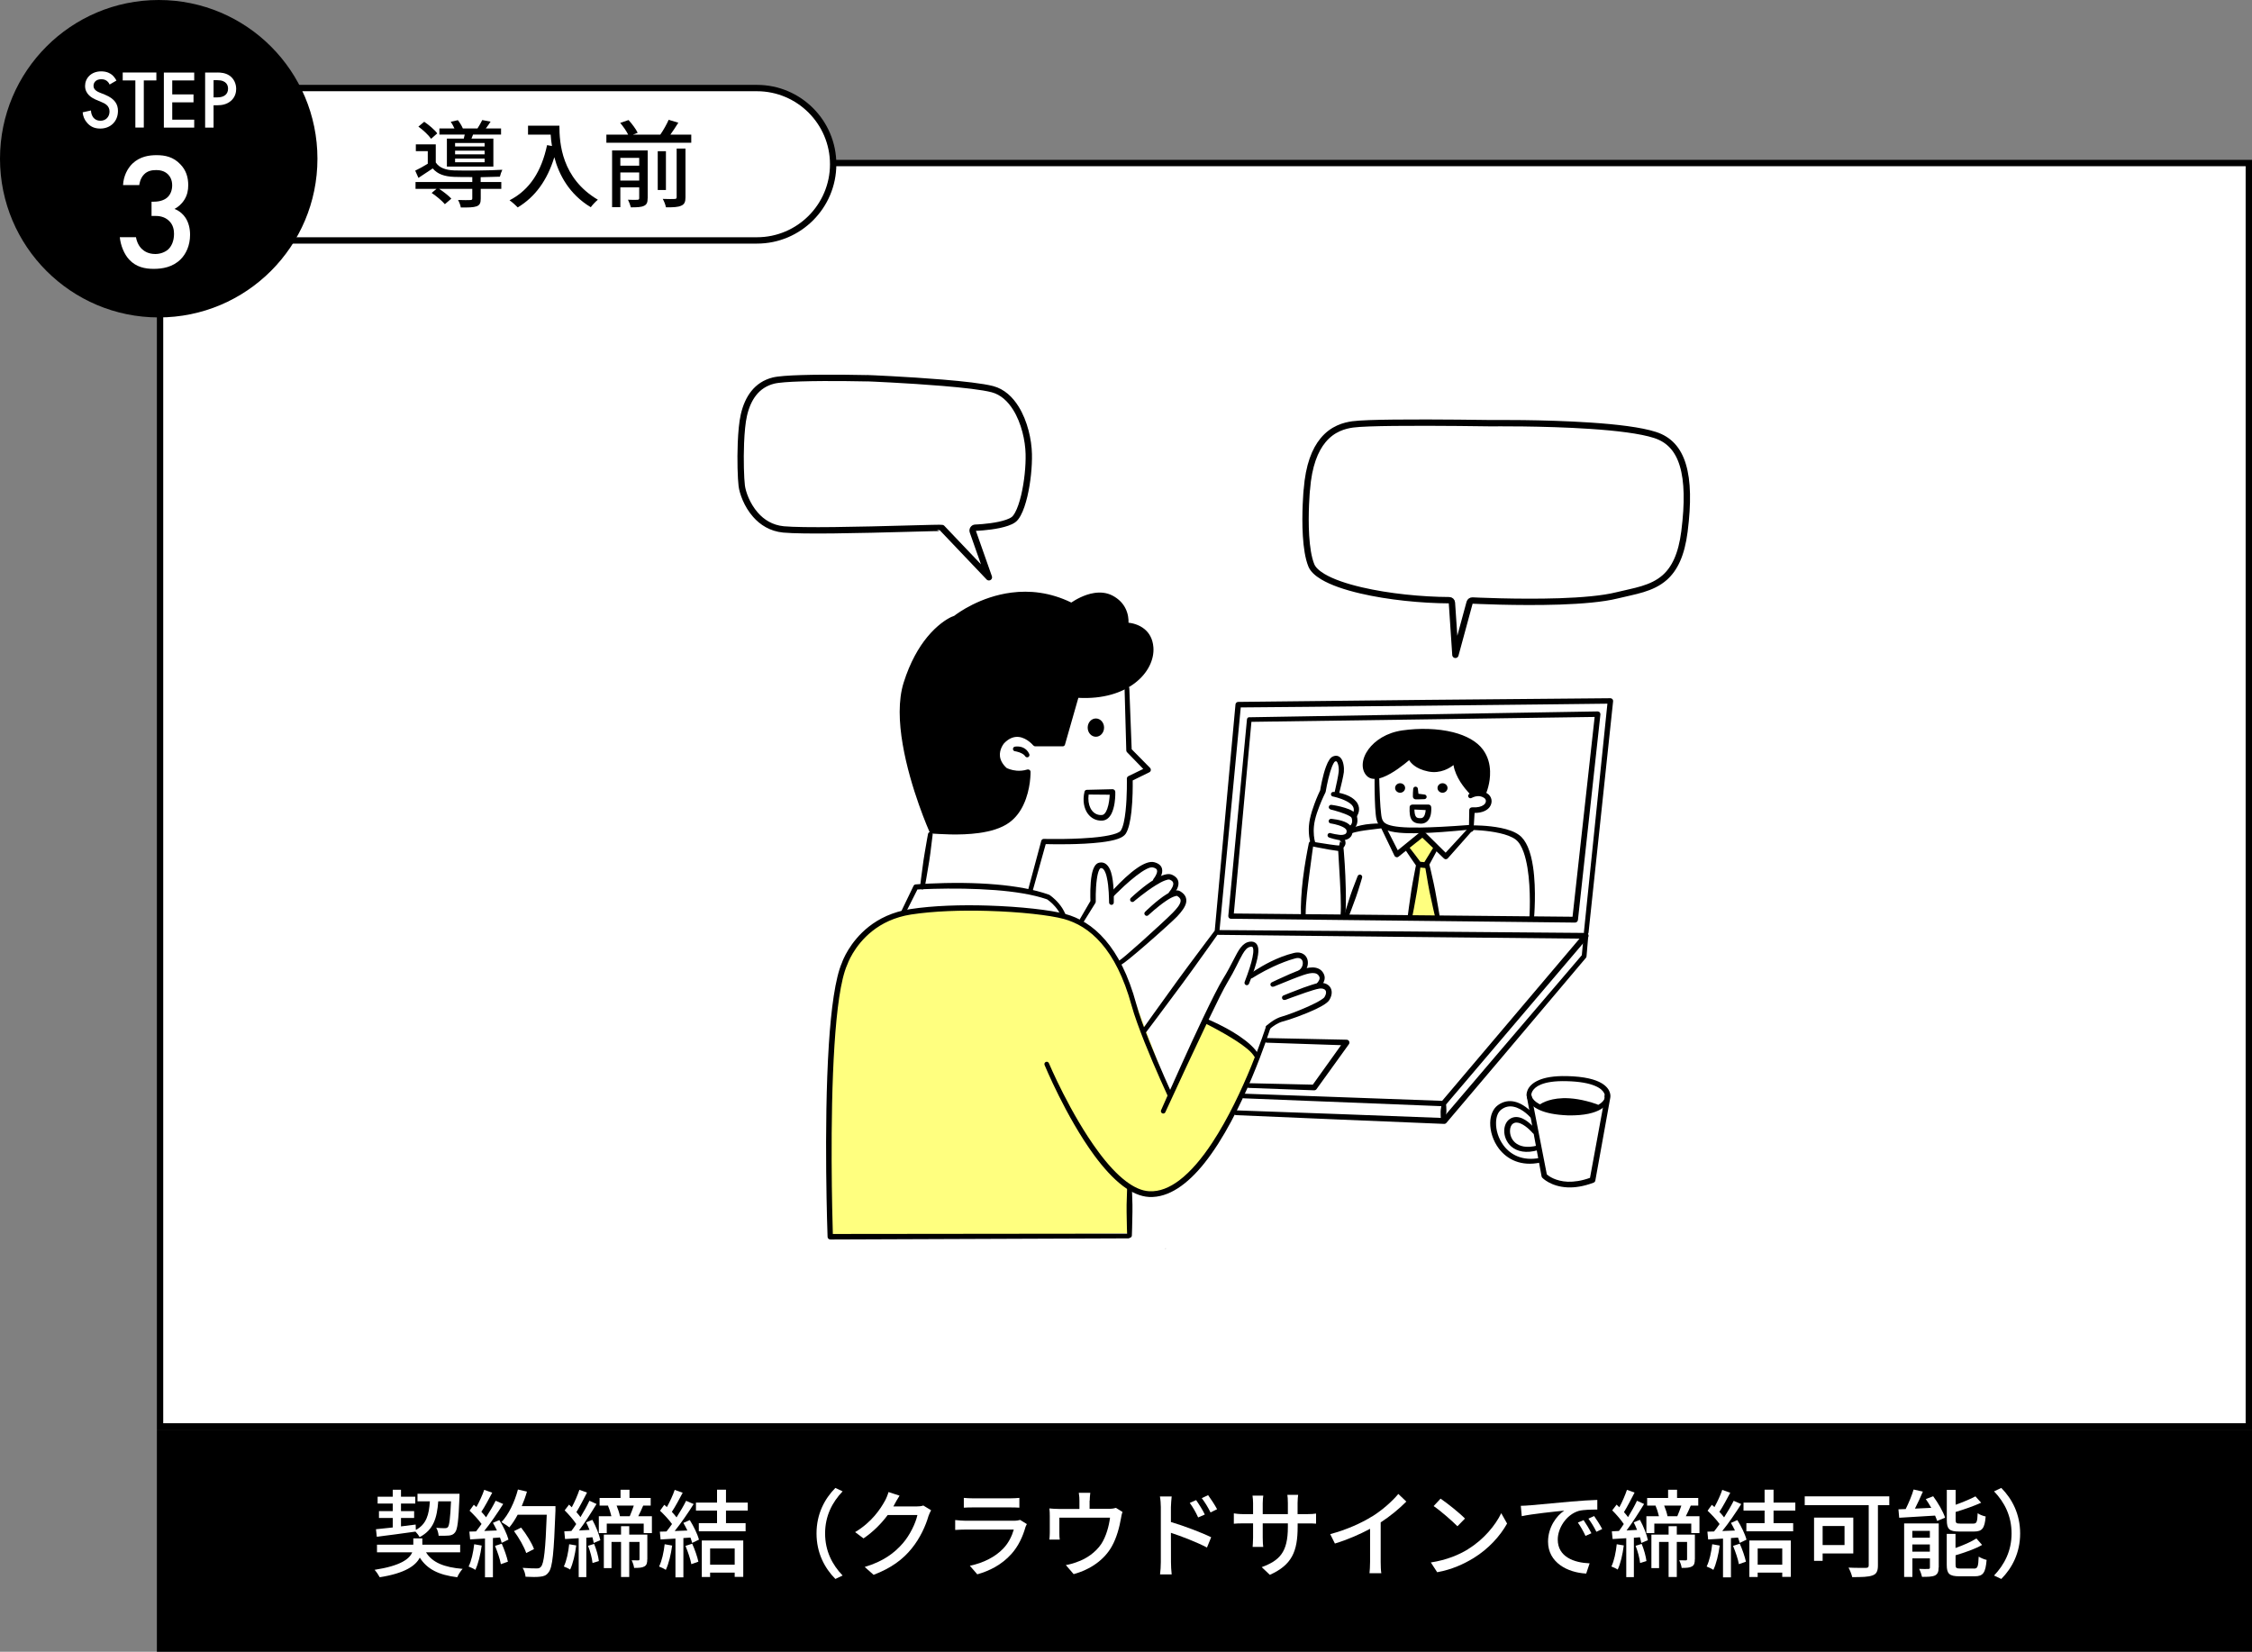 <?xml version="1.0" encoding="UTF-8"?>
<svg id="_レイヤー_2" data-name="レイヤー 2" xmlns="http://www.w3.org/2000/svg" viewBox="0 0 354.71 260.18">
  <rect x="0" y="0" width="354.71" height="260.18" fill="#808080" stroke="none"/>
  <defs>
    <style>
      .cls-1, .cls-2, .cls-3, .cls-4 {
        fill-rule: evenodd;
      }

      .cls-1, .cls-5 {
        fill: #fff;
      }

      .cls-3 {
        fill: none;
        stroke: #000;
        stroke-linecap: round;
        stroke-linejoin: round;
      }

      .cls-4 {
        fill: #ff0;
        opacity: .5;
      }
    </style>
  </defs>
  <g id="_レイヤー_2-2" data-name="レイヤー 2">
    <g>
      <g>
        <rect x="25.21" y="225.68" width="329" height="34"/>
        <path d="M353.71,226.18v33H25.71v-33h328M354.71,225.18H24.71v35h330v-35h0Z"/>
      </g>
      <g>
        <path class="cls-5" d="M67.1,244.51c.99,1.61,2.85,2.37,5.77,2.61-.31.32-.69.92-.85,1.32-2.91-.36-4.74-1.26-5.9-3.09-.64,1.26-2.31,2.46-6.31,3.09-.17-.33-.53-.87-.81-1.17,4.12-.63,5.51-1.73,5.93-2.76h-5.55v-1.2h5.72v-.99h1.42v.99h5.96v1.2h-5.37ZM59.2,240.88c.74-.07,1.65-.18,2.66-.28v-1.5h-2.17v-1.08h2.17v-1.19h-2.38v-1.08h2.38v-1.09h1.3v1.09h2.25v1.08h-2.25v1.19h2.07v1.08h-2.07v1.33l2.31-.29.03.85c1.68-.92,2.07-2.4,2.21-4.51h-1.95v-1.19h6.62s0,.39-.01.56c-.15,3.66-.3,5.04-.69,5.52-.25.33-.54.45-.96.5-.36.04-.99.04-1.63.03-.03-.38-.17-.93-.38-1.25.58.06,1.12.06,1.35.06s.36-.03.5-.18c.21-.29.36-1.33.48-4.05h-2.01c-.2,2.64-.75,4.5-2.94,5.64-.12-.25-.41-.63-.65-.87-2.19.32-4.45.6-6.09.81l-.13-1.19Z"/>
        <path class="cls-5" d="M75.87,243.45c-.19,1.41-.54,2.87-1,3.83-.22-.17-.78-.42-1.06-.53.45-.9.73-2.22.88-3.51l1.18.21ZM78.65,239.44c.62.97,1.23,2.25,1.44,3.07l-1.07.51c-.06-.24-.15-.53-.27-.84l-1.11.08v6.19h-1.25v-6.11c-.86.04-1.65.09-2.34.14l-.12-1.23,1.05-.03c.29-.36.57-.75.87-1.17-.46-.66-1.23-1.47-1.89-2.1l.67-.93c.13.12.27.24.41.36.46-.83.96-1.91,1.23-2.71l1.26.45c-.54,1.02-1.17,2.21-1.71,3.01.29.3.54.6.74.87.58-.9,1.12-1.83,1.51-2.61l1.19.51c-.86,1.36-1.98,3.01-2.99,4.25l2-.08c-.2-.42-.41-.82-.63-1.2l1-.43ZM79.03,243.16c.41.9.81,2.07.97,2.83l-1.11.39c-.13-.78-.54-1.96-.92-2.88l1.05-.34ZM87.49,237.94c-.25,6.61-.45,8.95-1.08,9.72-.36.5-.74.63-1.32.69-.51.07-1.42.06-2.31.01-.03-.41-.2-1-.46-1.4.97.08,1.88.09,2.23.09.32,0,.48-.06.65-.26.48-.48.72-2.7.92-8.2h-4.58c-.41.76-.85,1.45-1.32,2-.27-.24-.9-.64-1.23-.84,1.14-1.21,2.07-3.16,2.59-5.13l1.42.33c-.22.78-.51,1.56-.82,2.29h5.31v.67ZM82.88,244.62c-.3-.92-1.12-2.37-1.92-3.45l1.12-.55c.81,1.02,1.7,2.44,2.03,3.38l-1.23.63Z"/>
        <path class="cls-5" d="M90.76,243.44c-.18,1.41-.51,2.85-.96,3.79-.21-.15-.73-.39-.99-.48.43-.9.71-2.24.84-3.51l1.11.19ZM93.31,239.41c.55,1,1.08,2.33,1.25,3.19l-1.04.44c-.04-.26-.12-.57-.21-.9l-.96.08v6.2h-1.2v-6.13c-.78.06-1.51.1-2.15.13l-.12-1.21,1.12-.06c.24-.33.51-.69.76-1.09-.44-.67-1.17-1.51-1.82-2.16l.69-.9c.15.13.29.27.43.42.46-.84.93-1.94,1.2-2.75l1.2.43c-.53,1.04-1.16,2.25-1.67,3.08.24.27.46.54.64.79.54-.88,1.05-1.81,1.41-2.58l1.12.51c-.81,1.33-1.83,2.94-2.76,4.17l1.65-.09c-.15-.41-.35-.83-.53-1.19l.95-.38ZM93.58,243.19c.36.86.66,1.96.75,2.7l-1,.31c-.08-.75-.36-1.86-.71-2.71l.96-.3ZM102.68,238.83v2.66h-1.29v-1.5h-5.82v1.5h-1.25v-2.66h1.98c-.12-.53-.32-1.16-.54-1.65l.12-.03h-1.44v-1.2h3.3v-1.29h1.41v1.29h3.34v1.2h-1.18c-.25.6-.53,1.2-.78,1.68h2.15ZM101.95,245.62c0,.55-.08.92-.46,1.12-.36.21-.87.23-1.61.23-.04-.35-.22-.87-.39-1.2.48.01.92.01,1.07.01.12-.01.17-.06.17-.2v-2.7h-1.62v5.52h-1.29v-5.52h-1.5v4.12h-1.21v-5.28h2.71v-1.32h1.29v1.32h2.85v3.88ZM97.12,237.15c.23.55.44,1.21.53,1.68h1.54c.21-.5.46-1.14.64-1.68h-2.71Z"/>
        <path class="cls-5" d="M105.87,243.45c-.19,1.41-.54,2.87-1,3.83-.22-.17-.78-.42-1.06-.53.45-.9.73-2.22.88-3.51l1.18.21ZM108.65,239.44c.62.98,1.23,2.25,1.44,3.08l-1.07.51c-.06-.24-.15-.52-.27-.84l-1.11.08v6.19h-1.25v-6.11c-.86.06-1.65.11-2.34.14l-.12-1.23,1.05-.03c.29-.36.57-.75.87-1.17-.46-.66-1.23-1.47-1.89-2.1l.67-.93c.13.12.27.24.41.36.46-.82.96-1.9,1.23-2.71l1.26.45c-.54,1.02-1.17,2.2-1.71,3.01.29.3.54.6.74.87.58-.9,1.12-1.83,1.51-2.61l1.19.51c-.86,1.36-1.98,3.01-2.99,4.25l2-.08c-.2-.42-.41-.82-.63-1.2l1-.44ZM109.03,243.16c.41.9.81,2.07.97,2.83l-1.11.39c-.13-.78-.54-1.96-.92-2.88l1.05-.34ZM114.35,237.94v1.98h3.09v1.28h-7.37v-1.28h2.87v-1.98h-3.32v-1.26h3.32v-2.03h1.41v2.03h3.43v1.26h-3.43ZM110.54,242.65h6.53v5.73h-1.35v-.67h-3.87v.69h-1.31v-5.75ZM111.85,243.91v2.55h3.87v-2.55h-3.87Z"/>
        <path class="cls-5" d="M131.58,234.37l1.14.54c-1.63,1.71-2.76,3.87-2.76,6.63s1.12,4.92,2.76,6.63l-1.14.54c-1.71-1.72-2.97-4.12-2.97-7.17s1.26-5.44,2.97-7.17Z"/>
        <path class="cls-5" d="M140.92,236.91c-.06.12-.13.25-.21.38h3.6c.42,0,.84-.04,1.12-.15l1.23.75c-.15.24-.31.62-.42.92-.41,1.44-1.29,3.45-2.64,5.1-1.38,1.71-3.2,3.08-6,4.15l-1.4-1.24c2.9-.87,4.68-2.19,6.02-3.75,1.11-1.28,2.01-3.17,2.28-4.43h-4.68c-.96,1.29-2.24,2.62-3.81,3.68l-1.32-.99c2.61-1.56,4-3.65,4.71-4.96.18-.3.43-.92.55-1.35l1.74.57c-.3.45-.62,1.04-.78,1.33Z"/>
        <path class="cls-5" d="M161.51,240.58c-.42,1.46-1.1,2.97-2.21,4.2-1.54,1.71-3.45,2.66-5.37,3.2l-1.17-1.35c2.19-.45,4.02-1.42,5.25-2.7.85-.88,1.39-2.01,1.67-3h-7.64c-.36,0-1.02.02-1.59.06v-1.56c.58.06,1.16.11,1.59.11h7.68c.41,0,.76-.06.96-.13l1.06.66c-.09.17-.21.39-.24.52ZM153.26,236.01h5.83c.48,0,1.09-.03,1.47-.07v1.54c-.38-.03-.97-.04-1.49-.04h-5.82c-.48,0-1.02.01-1.44.04v-1.54c.39.04.95.07,1.44.07Z"/>
        <path class="cls-5" d="M171.62,236.37v1.29h3.03c.6,0,.9-.08,1.12-.15l1.04.65c-.11.25-.21.73-.25,1.02-.23,1.31-.65,3-1.44,4.4-1.16,2.08-3.31,3.63-6.01,4.37l-1.23-1.43c.57-.09,1.26-.28,1.8-.5,1.38-.46,2.88-1.48,3.78-2.82.78-1.2,1.21-2.83,1.38-4.14h-7.98v2.46c0,.3.01.74.06.99h-1.63c.03-.31.06-.75.06-1.08v-2.62c0-.33-.01-.87-.06-1.21.46.04.9.08,1.46.08h3.27v-1.29c0-.38-.01-.71-.1-1.25h1.81c-.06.54-.09.87-.09,1.25Z"/>
        <path class="cls-5" d="M182.84,237.4c0-.48-.05-1.19-.14-1.68h1.85c-.04.49-.12,1.14-.12,1.68v2.34c1.98.58,4.86,1.67,6.34,2.4l-.66,1.62c-1.59-.84-4.04-1.78-5.68-2.32.01,2.07.01,4.14.01,4.63,0,.46.04,1.38.11,1.92h-1.83c.07-.53.12-1.35.12-1.92v-8.67ZM189.77,238.56l-1.05.46c-.39-.86-.81-1.58-1.32-2.29l1-.44c.41.58,1.04,1.56,1.37,2.27ZM191.71,237.72l-1.04.51c-.43-.86-.85-1.54-1.38-2.25l1-.47c.41.56,1.05,1.53,1.41,2.21Z"/>
        <path class="cls-5" d="M200,248.05l-1.27-1.2c2.8-1.04,4.12-2.33,4.12-6.3v-.6h-3.96v2.25c0,.62.04,1.25.08,1.46h-1.67c.01-.21.07-.83.07-1.46v-2.25h-1.47c-.71,0-1.32.03-1.56.06v-1.63c.19.04.87.12,1.56.12h1.47v-1.72c0-.38-.03-.81-.09-1.2h1.7c-.03.2-.09.64-.09,1.2v1.72h3.96v-1.74c0-.6-.04-1.09-.08-1.3h1.7c-.03.22-.09.71-.09,1.3v1.74h1.41c.74,0,1.22-.04,1.5-.09v1.59c-.24-.03-.76-.04-1.48-.04h-1.42v.51c0,3.87-.87,6.02-4.38,7.59Z"/>
        <path class="cls-5" d="M216.08,238.89c1.56-.96,3.15-2.35,4.17-3.57l1.26,1.2c-1.14,1.15-2.55,2.31-4.04,3.28v6.23c0,.62.03,1.44.1,1.77h-1.86c.04-.33.09-1.15.09-1.77v-5.22c-1.58.85-3.55,1.72-5.54,2.32l-.74-1.48c2.62-.71,4.88-1.73,6.54-2.76Z"/>
        <path class="cls-5" d="M231.25,244c2.42-1.48,4.29-3.73,5.21-5.65l.92,1.63c-1.08,1.95-2.92,3.99-5.26,5.43-1.52.93-3.42,1.82-5.75,2.24l-1-1.54c2.5-.38,4.46-1.22,5.89-2.1ZM230.74,239.2l-1.18,1.21c-.78-.79-2.64-2.43-3.75-3.18l1.09-1.17c1.05.71,3,2.26,3.84,3.13Z"/>
        <path class="cls-5" d="M240.92,237.12c1.1-.11,3.77-.36,6.53-.6,1.61-.14,3.11-.23,4.14-.26v1.52c-.84,0-2.14.01-2.92.21-2,.6-3.31,2.75-3.31,4.51,0,2.73,2.55,3.65,5.02,3.75l-.54,1.61c-2.94-.15-6.01-1.73-6.01-5.03,0-2.26,1.33-4.08,2.55-4.88-1.51.15-5.01.51-6.69.87l-.15-1.63c.57-.02,1.09-.04,1.39-.08ZM250.66,241.51l-.93.42c-.36-.77-.75-1.46-1.2-2.1l.9-.39c.36.52.92,1.44,1.23,2.07ZM252.37,240.84l-.92.44c-.39-.77-.78-1.42-1.26-2.07l.9-.41c.36.51.94,1.41,1.27,2.04Z"/>
        <path class="cls-5" d="M255.76,243.44c-.18,1.41-.51,2.85-.96,3.79-.21-.15-.73-.39-.99-.48.43-.9.71-2.24.84-3.51l1.11.19ZM258.31,239.41c.55,1,1.08,2.33,1.25,3.19l-1.04.44c-.04-.26-.12-.57-.21-.9l-.96.08v6.2h-1.2v-6.13c-.78.06-1.51.1-2.15.13l-.12-1.21,1.12-.06c.24-.33.51-.69.76-1.09-.44-.67-1.17-1.51-1.82-2.16l.69-.9c.15.13.29.27.43.42.46-.84.93-1.94,1.2-2.75l1.2.43c-.53,1.04-1.16,2.25-1.67,3.08.24.27.46.54.64.79.54-.88,1.05-1.81,1.41-2.58l1.12.51c-.81,1.33-1.83,2.94-2.76,4.17l1.65-.09c-.15-.41-.35-.83-.53-1.19l.95-.38ZM258.58,243.19c.36.86.66,1.96.75,2.7l-1,.31c-.08-.75-.36-1.86-.71-2.71l.96-.3ZM267.68,238.83v2.66h-1.29v-1.5h-5.82v1.5h-1.25v-2.66h1.98c-.12-.53-.32-1.16-.54-1.65l.12-.03h-1.44v-1.2h3.3v-1.29h1.41v1.29h3.34v1.2h-1.18c-.25.6-.53,1.2-.78,1.68h2.15ZM266.95,245.62c0,.55-.08.92-.46,1.12-.36.21-.87.23-1.61.23-.04-.35-.22-.87-.39-1.2.48.01.92.01,1.07.01.12-.01.17-.06.17-.2v-2.7h-1.62v5.52h-1.29v-5.52h-1.5v4.12h-1.21v-5.28h2.71v-1.32h1.29v1.32h2.85v3.88ZM262.12,237.15c.23.55.44,1.21.53,1.68h1.54c.21-.5.46-1.14.64-1.68h-2.71Z"/>
        <path class="cls-5" d="M270.87,243.45c-.19,1.41-.54,2.87-1,3.83-.22-.17-.78-.42-1.06-.53.45-.9.73-2.22.88-3.51l1.18.21ZM273.65,239.44c.62.98,1.23,2.25,1.44,3.08l-1.07.51c-.06-.24-.15-.52-.27-.84l-1.11.08v6.19h-1.25v-6.11c-.86.06-1.65.11-2.34.14l-.12-1.23,1.05-.03c.29-.36.57-.75.87-1.17-.46-.66-1.23-1.47-1.89-2.1l.67-.93c.13.12.27.24.41.36.46-.82.96-1.9,1.23-2.71l1.26.45c-.54,1.02-1.17,2.2-1.71,3.01.29.3.54.6.74.87.58-.9,1.12-1.83,1.51-2.61l1.19.51c-.86,1.36-1.98,3.01-2.99,4.25l2-.08c-.2-.42-.41-.82-.63-1.2l1-.44ZM274.03,243.16c.41.9.81,2.07.97,2.83l-1.11.39c-.13-.78-.54-1.96-.92-2.88l1.05-.34ZM279.35,237.94v1.98h3.09v1.28h-7.37v-1.28h2.87v-1.98h-3.32v-1.26h3.32v-2.03h1.41v2.03h3.43v1.26h-3.43ZM275.54,242.65h6.53v5.73h-1.35v-.67h-3.87v.69h-1.31v-5.75ZM276.85,243.91v2.55h3.87v-2.55h-3.87Z"/>
        <path class="cls-5" d="M297.58,237.09h-1.79v9.48c0,.9-.22,1.37-.85,1.58-.65.25-1.7.27-3.2.27-.08-.41-.36-1.09-.58-1.5,1.14.06,2.38.04,2.75.04.33-.01.43-.1.43-.42v-9.45h-10.08v-1.39h13.32v1.39ZM287.08,244.69v1.17h-1.35v-6.81h6.18v5.64h-4.83ZM287.08,240.37v3h3.45v-3h-3.45Z"/>
        <path class="cls-5" d="M304.49,235.68c.77,1.04,1.58,2.43,1.88,3.38l-1.25.51c-.08-.24-.19-.53-.33-.84-2.05.12-4.12.25-5.65.34l-.12-1.33c.34-.02.72-.03,1.14-.04.48-.95.98-2.16,1.25-3.08l1.46.33c-.38.9-.83,1.86-1.25,2.68l2.57-.12c-.27-.48-.56-.96-.86-1.38l1.17-.45ZM305.35,246.91c0,.66-.14,1.02-.57,1.25-.46.21-1.12.22-2.04.22-.08-.36-.27-.9-.46-1.26.63.03,1.25.03,1.46.01.19,0,.24-.06.24-.24v-1.42h-2.76v2.92h-1.3v-8.43h5.45v6.95ZM301.21,241.14v1.07h2.76v-1.07h-2.76ZM303.97,244.41v-1.14h-2.76v1.14h2.76ZM308.6,241.24c-1.58,0-1.96-.39-1.96-1.82v-4.74h1.39v2.34c1.16-.41,2.33-.9,3.12-1.32l.9,1c-1.16.53-2.66,1.05-4.02,1.46v1.25c0,.5.11.58.74.58h2.04c.54,0,.63-.24.69-1.63.3.22.87.43,1.26.51-.15,1.88-.56,2.37-1.83,2.37h-2.33ZM310.91,247.08c.58,0,.69-.29.75-1.89.32.21.87.43,1.25.52-.17,2.04-.55,2.58-1.88,2.58h-2.42c-1.58,0-1.98-.41-1.98-1.8v-4.88h1.38v2.22c1.23-.43,2.47-.97,3.29-1.5l.9,1.02c-1.14.66-2.75,1.2-4.18,1.63v1.49c0,.51.12.6.78.6h2.12Z"/>
        <path class="cls-5" d="M315.22,248.71l-1.14-.54c1.63-1.71,2.76-3.87,2.76-6.63s-1.12-4.92-2.76-6.63l1.14-.54c1.71,1.73,2.97,4.12,2.97,7.17s-1.26,5.45-2.97,7.17Z"/>
      </g>
      <g>
        <rect class="cls-5" x="25.21" y="25.68" width="329" height="199"/>
        <path d="M353.71,26.18v198H25.71V26.18h328M354.71,25.18H24.71v200h330V25.18h0Z"/>
      </g>
      <g>
        <path class="cls-5" d="M44.23,37.87c-6.62,0-12-5.38-12-12s5.38-12,12-12h75c6.62,0,12,5.38,12,12s-5.38,12-12,12H44.23Z"/>
        <path d="M119.23,14.37c6.34,0,11.5,5.16,11.5,11.5s-5.16,11.5-11.5,11.5H44.23c-6.34,0-11.5-5.16-11.5-11.5s5.16-11.5,11.5-11.5h75M119.23,13.37H44.23c-6.9,0-12.5,5.6-12.5,12.5s5.6,12.5,12.5,12.5h75c6.9,0,12.5-5.6,12.5-12.5s-5.6-12.5-12.5-12.5h0Z"/>
      </g>
      <g>
        <path d="M75.72,28.67h3.24v1.08h-3.24v1.54c0,.67-.14,1.02-.66,1.21-.51.18-1.29.19-2.48.18-.04-.34-.25-.85-.43-1.18.85.03,1.7.03,1.92.01.24-.01.32-.06.32-.25v-1.51h-5.22c.71.46,1.5,1.08,1.92,1.54l-1.02.87c-.42-.51-1.33-1.27-2.08-1.77l.76-.64h-3.3v-1.08h8.94v-.78c-1.1,0-2.13,0-2.85-.03-1.54-.06-2.62-.43-3.38-1.33-.72.48-1.46.96-2.25,1.49l-.51-1.14c.6-.28,1.32-.69,1.98-1.09v-1.98h-1.88v-1.07h3.14v2.85c.54.84,1.56,1.2,2.88,1.25,1.75.06,5.62.02,7.6-.1-.13.27-.31.76-.38,1.09-.78.03-1.89.06-3.03.08v.78ZM67.9,21.86c-.39-.57-1.25-1.38-2-1.92l.92-.76c.75.51,1.65,1.27,2.05,1.83l-.97.85ZM73.05,21.83c.06-.19.1-.42.15-.63h-3.99v-.97h2.37c-.15-.34-.38-.74-.58-1.05l1.12-.25c.3.38.62.9.78,1.3h2.31c.27-.41.57-.95.75-1.32l1.31.25c-.24.39-.5.75-.75,1.07h2.4v.97h-4.41c-.09.23-.18.44-.25.63h3.45v4.41h-7.32v-4.41h2.67ZM76.33,22.52h-4.65v.55h4.65v-.55ZM76.33,23.73h-4.65v.58h4.65v-.58ZM76.33,24.98h-4.65v.58h4.65v-.58Z"/>
        <path d="M88.11,19.8c0,2.71.34,8.28,6.06,11.66-.31.24-.88.84-1.12,1.18-3.4-2.05-5.01-5.12-5.74-7.88-1.11,3.62-2.99,6.24-5.76,7.91-.27-.29-.92-.87-1.29-1.12,3.23-1.67,5.04-4.62,5.91-8.69l.77.14c-.11-.63-.17-1.25-.2-1.79h-3.57v-1.41h4.95Z"/>
        <path d="M108.88,21.21v1.27h-13.37v-1.27h3.43c-.25-.54-.78-1.29-1.25-1.85l1.31-.45c.55.6,1.18,1.44,1.44,2.01l-.76.29h4.32c.49-.71,1.02-1.64,1.32-2.34l1.52.46c-.41.64-.83,1.3-1.25,1.88h3.29ZM102.01,31.23c0,.65-.14.99-.57,1.19-.45.22-1.12.24-2.07.24-.09-.34-.29-.88-.46-1.2.66.03,1.32.03,1.5.01.21-.01.27-.08.27-.27v-1.69h-2.97v3.12h-1.3v-8.94h5.61v7.54ZM97.71,24.87v1.23h2.97v-1.23h-2.97ZM100.68,28.44v-1.27h-2.97v1.27h2.97ZM104.89,29.93h-1.29v-6.11h1.29v6.11ZM106.59,23.4h1.38v7.68c0,.73-.17,1.11-.68,1.32-.49.23-1.27.27-2.4.25-.06-.38-.3-.97-.5-1.32.84.03,1.65.03,1.88.01.24-.01.31-.08.31-.29v-7.67Z"/>
      </g>
      <circle cx="25" cy="25" r="25"/>
      <g>
        <path class="cls-5" d="M17.28,13.34c-.08-.2-.2-.38-.39-.55-.27-.22-.56-.31-.94-.31-.81,0-1.22.48-1.22,1.04,0,.26.09.71.94,1.05l.87.35c1.6.65,2.04,1.56,2.04,2.55,0,1.65-1.17,2.78-2.79,2.78-1,0-1.6-.38-2.04-.87-.47-.52-.68-1.09-.73-1.69l1.31-.29c0,.43.16.83.36,1.1.25.31.61.52,1.13.52.81,0,1.43-.58,1.43-1.46s-.68-1.25-1.25-1.48l-.83-.35c-.71-.3-1.77-.9-1.77-2.2,0-1.17.91-2.29,2.54-2.29.94,0,1.47.35,1.74.58.23.21.48.51.66.87l-1.07.62Z"/>
        <path class="cls-5" d="M22.65,12.67v7.42h-1.33v-7.42h-1.99v-1.25h5.3v1.25h-1.99Z"/>
        <path class="cls-5" d="M30.59,12.67h-3.46v2.2h3.35v1.25h-3.35v2.73h3.46v1.25h-4.78v-8.67h4.78v1.25Z"/>
        <path class="cls-5" d="M34.22,11.42c.53,0,1.27.05,1.9.47.73.48,1.08,1.31,1.08,2.11,0,.51-.13,1.29-.84,1.9-.69.58-1.48.68-2.12.68h-.6v3.52h-1.33v-8.67h1.91ZM33.63,15.34h.6c1.14,0,1.69-.56,1.69-1.37,0-.48-.2-1.34-1.7-1.34h-.58v2.7Z"/>
      </g>
      <path class="cls-5" d="M19.38,29.14c.08-1.4.68-2.59,1.48-3.37,1.2-1.14,2.65-1.33,3.8-1.33,1.33,0,2.63.26,3.74,1.43.91.93,1.25,2.05,1.25,3.3,0,.83-.16,1.56-.6,2.28-.47.75-1.07,1.2-1.56,1.46.88.34,1.43.94,1.72,1.38.49.73.73,1.69.73,2.68,0,1.72-.65,3.04-1.48,3.87-1.25,1.25-2.89,1.51-4.24,1.51s-2.76-.26-3.87-1.46c-.78-.83-1.35-2.21-1.48-3.53h2.55c.13.78.49,1.46.94,1.87.36.34,1.01.78,2.11.78.81,0,1.56-.31,2.03-.73.49-.47.91-1.27.91-2.44,0-.57-.1-1.4-.78-2.05-.75-.73-1.69-.78-2.24-.78h-.52v-2.24h.36c1.12,0,1.82-.36,2.21-.75.42-.42.68-1.06.68-1.84,0-.91-.39-1.45-.68-1.74-.6-.57-1.33-.65-1.85-.65-.62,0-1.35.1-1.92.7-.6.62-.73,1.56-.73,1.66h-2.55Z"/>
    </g>
    <path class="cls-2" d="M183.56,196.73h0s.02-.14.05-.11c.03.04.01.08-.05.11Z"/>
    <g>
      <path class="cls-1" d="M177.49,108.26l.3,9.65,2.93,3.25-2.5,1.34s-.17,6.91-.96,8.3c-.79,1.39-4.83,1.74-6.89,1.76-2.06.02-5.82-.03-5.82-.03l-2.1,7.81s-13.43-1.74-17.23-.71l1.47-8.7s7.19.47,9.86-.64c2.68-1.1,4.68-3.96,4.98-5.48.3-1.52.46-3.28.46-3.28,0,0-2.52.51-3.78-.41-1.26-.92-1.43-2-.93-3.35.5-1.36,1.85-2.6,3.11-2.27,1.26.33,2.93,1.72,2.93,1.72l4.02-.02,2.01-7.52s6.56-.46,8.13-1.43Z"/>
      <path class="cls-1" d="M142.35,143.59l2.01-3.8s12.29-.55,17.9.7l3.5,1.18,1.69,2.43s-10.03-1.35-14.56-1-10.55.49-10.55.49Z"/>
      <path class="cls-1" d="M170.15,145.4l2.14-3.42s-.47-4.11.28-5.1c.75-1,1.26-.7,1.69.07.43.77,1,3.79,1,3.79,0,0,3.43-3.61,4.82-4.16,1.39-.55,2.77-.59,2.54.82l-.49,1.4s1.34-.99,2.24-.51c.91.49.51,2.34.3,2.53-.21.19,1.08-.38,1.5.35.42.73.61,1.12-.2,1.95-.81.83-9.69,8.7-9.69,8.7,0,0-2.61-3.67-3.56-4.77-.95-1.1-2.58-1.65-2.58-1.65Z"/>
      <path class="cls-1" d="M189.98,160.63l5.67-10.96s.98-1.75,1.7-.84c.72.91-.29,4.63-.29,4.63,0,0,4.43-2.3,6.15-2.7,1.71-.41,3.27.47,2.14,2.19,0,0,1.68-.72,2.46.36.78,1.08.03,1.99.03,1.99,0,0,1.25-.33,1.41.84.16,1.17-.22,1.57-.86,1.9-.64.33-8.04,3.48-8.04,3.48,0,0-.72.86-.88,1.38-.15.51-1.31,3.69-1.31,3.69,0,0-3.38-3.54-4.78-3.97-1.4-.43-3.41-1.97-3.41-1.97Z"/>
      <path class="cls-1" d="M241.46,175.64l-.63-3.05c.38-3.22,5.81-2.79,5.81-2.79,6.42.18,6.6,2.54,6.6,2.54l-2.32,13.54c-4.75,2.21-7.48-.69-7.48-.69l-.48-2.32c-.9.21-2.54.34-4.67-.59,0,0-3.25-1.48-3.06-5.88,0,0,.31-2.52,2.32-2.54,1.26,0,2.88,1.01,3.91,1.77ZM242.01,178.29l.49,2.37c-2.38.72-3.76.15-4.72-1.33-1.04-1.62.08-2.86,1.17-2.87.84-.01,2.38,1.25,3.05,1.84Z"/>
      <path class="cls-4" d="M177.85,194.25l-47.2.63s-1.51-20.33.91-36.51c0,0,.07-9.25,6.91-12.78,6.84-3.53,14.17-2.43,17.54-2.54,3.37-.11,11.6.89,13.98,2.31,2.38,1.42,5.64,4.79,6.87,7.53,1.23,2.74,7.41,19.46,7.41,19.46l5.43-11.33s6.11,1.72,8.26,5.67c0,0-2.95,7.72-6.73,13.68-3.78,5.97-7.03,9-13.47,6.62l.08,7.24Z"/>
      <path class="cls-2" d="M199.55,164.24l11.68.39-4.45,6.22-10.08-.23c-.2,0-.37.15-.38.36,0,.2.15.37.36.38l10.31.38c.14,0,.28-.06.37-.18l5.1-7.08c.1-.13.11-.31.04-.46-.07-.15-.23-.25-.39-.25l-12.53-.26c-.2,0-.37.16-.38.36,0,.2.16.37.36.38Z"/>
      <path class="cls-2" d="M242.77,174.27s2.7-2.02,8.62.1c0,0-3.06,1.11-8.62-.1Z"/>
      <path class="cls-2" d="M242.55,173.98c-.12.09-.17.23-.14.37.03.14.14.25.28.28,2.12.49,3.89.64,5.27.63,2.34,0,3.59-.46,3.59-.46.18-.07.3-.24.3-.43,0-.19-.12-.36-.3-.43-2.23-.78-4.01-1-5.38-.96-2.47.08-3.62.99-3.62.99h0ZM244.03,174.13c.52-.15,1.24-.29,2.16-.3.93-.01,2.07.1,3.42.46-.65.08-1.49.14-2.51.12-.89-.02-1.92-.1-3.07-.28Z"/>
      <path class="cls-4" d="M221.79,133.6l1.64,2.64-1.45,8.35,4.45.11-1.62-8.48,1.38-2.73-2.21-2-2.19,2.11Z"/>
      <path class="cls-2" d="M220.53,123.37c.44,0,.79.34.79.75s-.36.75-.79.75-.79-.34-.79-.75.36-.75.79-.75Z"/>
      <path class="cls-2" d="M227.21,123.37c.44,0,.79.34.79.75s-.36.75-.79.75-.79-.34-.79-.75.36-.75.79-.75Z"/>
      <path class="cls-2" d="M222.06,119.14s-4.96,4.49-6.53,2.75c-1.56-1.74.66-5.74,5.4-6.41,4.74-.67,10.26.09,12.29,2.87,2.03,2.78.47,6.42.47,6.42,0,0-1.9-.03-1.89-.02.01,0-2.65-2.59-2.52-5.11,0,0-1.7,2.01-4.26,1.5-2.56-.5-2.96-2-2.96-2Z"/>
      <path class="cls-2" d="M231.49,125.03h0s-.08-.08-.15-.16c-.27-.29-.82-.92-1.33-1.72-.48-.77-.92-1.69-1.07-2.64-.36.28-.85.59-1.45.81-.71.26-1.56.4-2.53.2-1.03-.21-1.73-.56-2.2-.92-.4-.3-.65-.61-.81-.86h0c-.76.65-2.58,2.11-4.14,2.69-1.05.39-1.99.38-2.57-.26-.9-.99-.79-2.65.31-4.15,1.01-1.37,2.83-2.61,5.33-2.97,2.67-.38,5.58-.32,8,.29,2.05.52,3.75,1.43,4.71,2.75.79,1.08,1.08,2.29,1.11,3.39.07,1.9-.62,3.47-.62,3.47-.07.16-.23.26-.4.26,0,0-1.22-.02-1.69-.03h-.16s.04-.1.09-.23c-.1.16-.23.26-.4.11h0s-.02-.02-.02-.03ZM232.09,124.44h0,0s0,0,0,0h0ZM231.97,124.32c-.07-.07-.15-.16-.26-.28-.69-.79-2.12-2.6-2.04-4.38,0-.17-.09-.33-.25-.39-.16-.06-.34-.02-.45.11,0,0-.66.78-1.77,1.2-.59.22-1.3.34-2.11.19-.7-.13-1.23-.35-1.62-.58-.87-.52-1.06-1.14-1.06-1.14h0c-.03-.13-.13-.22-.25-.26s-.26,0-.35.08c0,0-1.86,1.66-3.63,2.54-.55.27-1.1.47-1.57.49-.31.02-.59-.05-.78-.27-.35-.39-.45-.93-.35-1.51.13-.75.6-1.57,1.35-2.28.96-.92,2.37-1.67,4.16-1.91,2.56-.36,5.34-.29,7.65.3,1.82.46,3.35,1.23,4.21,2.4.68.92.92,1.95.96,2.89.05,1.25-.26,2.35-.43,2.83-.39,0-1.07-.01-1.4-.01h-.01Z"/>
      <path class="cls-2" d="M231.82,125.68s.42-.26.99-.28c.29,0,.62.06.95.28.39.24.38.78-.07,1.11-.36.27-.95.43-1.81.38-.12,0-.23.03-.32.11s-.14.19-.14.3l-.05,3.06c0,.2.15.37.35.38.2,0,.37-.15.38-.35l.16-2.62c1.26,0,2.02-.44,2.38-.94.54-.76.33-1.71-.43-2.16-.51-.3-1-.38-1.44-.35-.8.05-1.37.47-1.37.47-.17.12-.21.35-.09.51.12.17.35.21.51.09Z"/>
      <path class="cls-2" d="M216.51,122.43s-.02,1.76.04,3.5c.03.86.07,1.71.14,2.35.06.59.15,1.1.43,1.54.41.64,1.27,1.16,3.31,1.35.86.08,1.95.1,3.34.06,1.93-.05,4.43-.23,7.68-.55.2-.02.35-.2.33-.4-.02-.2-.2-.35-.4-.33-3.23.25-5.72.37-7.64.4-1.34.02-2.4-.01-3.24-.09-.8-.08-1.38-.19-1.82-.35-.42-.15-.67-.34-.83-.58-.21-.32-.26-.72-.31-1.16-.08-.62-.14-1.45-.18-2.29-.09-1.72-.12-3.47-.12-3.47,0-.2-.17-.37-.37-.37-.2,0-.37.17-.37.37Z"/>
      <path class="cls-2" d="M217.24,129.8l2.4,4.99c.06.12.17.2.29.23.13.03.26,0,.36-.09l3.74-2.98,3.4,3.27c.08.08.19.13.31.12.12,0,.22-.05.3-.14l4.02-4.54c.14-.15.12-.38-.03-.52-.15-.13-.38-.12-.52.03l-3.81,4.14-3.33-3.29c-.16-.16-.42-.17-.6-.03l-3.61,2.94-2.27-4.46c-.09-.18-.31-.26-.49-.17-.18.09-.26.31-.17.49Z"/>
      <path class="cls-2" d="M217.82,129.71s-.84-.03-1.89.06c-.26.02-.53.05-.81.09-.97.15-1.97.43-2.66.79-.18.09-.26.31-.17.49.09.18.31.26.49.17.4-.18.91-.29,1.45-.39.47-.09.97-.15,1.43-.21,1.18-.16,2.18-.26,2.18-.26.2,0,.36-.18.36-.38,0-.2-.17-.36-.38-.36Z"/>
      <path class="cls-2" d="M232,130.74s2.19.03,4.23.5c.96.22,1.88.53,2.5,1,.55.42.94,1.13,1.25,1.98.27.74.46,1.59.61,2.47.59,3.6.31,7.78.31,7.78-.02.2.13.38.34.39.2.02.38-.13.39-.34,0,0,.39-4.28-.16-7.97-.17-1.16-.44-2.26-.83-3.16-.35-.8-.8-1.45-1.36-1.86-.71-.53-1.76-.89-2.85-1.11-2.13-.44-4.41-.41-4.41-.41-.2,0-.37.16-.37.37,0,.2.17.37.37.37Z"/>
      <path class="cls-2" d="M224.42,136.72s.05.01.08.02c.07.01.19.02.34-.08.08-.05.13-.12.15-.18h0s0-.05.03-.1h0s-.01.06-.03.1c.23.11.18.03.03-.09h0s.06-.08.08-.13c.35-.66,1.27-2.35,1.27-2.35.1-.18.04-.4-.13-.5-.17-.1-.4-.04-.5.13,0,0-1,1.61-1.39,2.26-.2-.02-.46-.05-.64-.06-.17-.23-.51-.68-.84-1.12-.49-.64-.99-1.28-.99-1.28-.12-.16-.35-.2-.51-.08-.17.12-.2.35-.08.51,0,0,.44.67.9,1.34.45.67.92,1.33.92,1.33.08.11.2.18.33.19,0,0,.71.05.98.09h.02Z"/>
      <path class="cls-2" d="M223.02,136.33s-.25,1.23-.52,2.73c-.07.38-.14.77-.2,1.17-.3,1.96-.55,3.93-.55,3.93-.03.2.1.39.3.42.2.03.39-.1.42-.3,0,0,.39-1.95.72-3.9.07-.4.13-.8.18-1.18.22-1.5.37-2.75.37-2.75.03-.2-.1-.39-.3-.42-.2-.03-.39.1-.42.31Z"/>
      <path class="cls-2" d="M224.47,136.52s.2,1.25.47,2.75c.07.38.14.78.22,1.17.4,1.95.86,3.89.86,3.89.04.2.23.33.43.29.2-.04.33-.23.29-.43,0,0-.32-1.97-.69-3.92-.08-.4-.16-.79-.24-1.17-.32-1.49-.62-2.72-.62-2.72-.04-.2-.23-.33-.43-.29-.2.04-.33.23-.29.44Z"/>
      <path class="cls-2" d="M207.14,132.64s-.22-.68-.22-1.73c0-.51.05-1.11.2-1.76.17-.74.44-1.52.71-2.2.47-1.21.94-2.13.94-2.13.02-.04.03-.08.04-.13,0,0,.28-1.7.71-3.12.16-.51.33-.99.52-1.32.08-.14.15-.26.24-.3.08-.04.14-.06.19-.04.13.06.2.22.26.4.13.38.16.86.13,1.22-.03.3-.12.82-.23,1.36-.2,1-.46,2.07-.46,2.07-.05.2.07.4.27.44.2.05.4-.07.44-.26,0,0,.28-1.08.51-2.08.13-.57.24-1.12.28-1.44.07-.69-.06-1.73-.48-2.21-.3-.34-.71-.49-1.26-.25-.18.08-.36.24-.53.48-.19.28-.38.67-.55,1.13-.51,1.38-.85,3.32-.91,3.71-.11.23-.52,1.09-.91,2.16-.27.72-.53,1.54-.7,2.33-.15.72-.2,1.39-.18,1.95.03,1.19.3,1.96.3,1.96.07.19.27.3.47.23.19-.06.3-.27.23-.47Z"/>
      <path class="cls-2" d="M209.95,125.46s1.15.23,2.12.73c.21.11.41.23.59.37.17.13.32.27.42.44.14.24.17.47.15.67-.05.41-.27.71-.27.71-.13.15-.11.39.04.52.15.13.39.11.52-.04,0,0,.39-.44.51-1.06.07-.36.04-.78-.19-1.21-.27-.5-.78-.91-1.37-1.2-1.09-.53-2.41-.65-2.41-.65-.2-.03-.39.11-.42.31-.03.2.11.39.31.42Z"/>
      <path class="cls-2" d="M209.58,127.51s1.24.29,2.25.69c.3.12.57.24.79.37.07.05.14.09.19.14.03.03.06.04.07.07.12.36.12.64.05.86-.14.42-.51.57-.51.57-.19.06-.3.27-.23.46.06.19.27.3.46.23,0,0,.74-.22,1.04-.99.13-.34.18-.79.03-1.38-.06-.21-.21-.42-.44-.61-.19-.15-.44-.29-.72-.42-.43-.18-.94-.33-1.41-.45-.77-.19-1.42-.27-1.42-.27-.2-.04-.39.1-.43.29-.04.2.1.39.3.43Z"/>
      <path class="cls-2" d="M209.6,129.7s1.05.15,1.84.53c.18.08.34.18.47.3.1.09.17.18.19.3.04.27-.05.45-.22.55-.25.13-.59.16-.9.12-.27-.03-.51-.07-.71-.11-.44-.08-.68-.16-.68-.16-.19-.07-.4.03-.47.22-.07.19.03.4.22.47,0,0,.27.1.76.23.21.05.47.11.76.17.61.11,1.3.01,1.72-.34.32-.27.51-.68.43-1.27-.07-.45-.38-.82-.85-1.09-.94-.53-2.48-.64-2.48-.64-.2-.02-.38.13-.4.33-.02.2.13.38.33.4Z"/>
      <path class="cls-2" d="M211.07,132.58s.03-.08.01-.07c-.09.02-.07.04-.01.07-.02.04-.03.08-.04.13,0,.05-.02.1-.03.17-.02.09-.03.19-.07.31-.11.17-.06.4.11.51.17.11.4.06.51-.11.16-.18.26-.34.32-.49.04-.1.06-.19.06-.27,0-.13,0-.24-.03-.33-.05-.16-.09-.26-.13-.3-.13-.16-.22-.03-.27.14.04-.38-.13-.4-.27-.31-.17.11-.23.33-.12.51l.32.18s-.24-.06-.35-.11Z"/>
      <path class="cls-2" d="M206.61,133.3s1.39.29,2.71.52c.53.09,1.05.17,1.46.22.03.49.09,1.43.15,2.56.08,1.34.18,2.95.23,4.39.04,1.27.06,2.41-.01,3.1-.02.2.12.38.32.41.2.02.38-.12.41-.32.12-.9.13-2.53.09-4.25-.03-1.31-.09-2.67-.16-3.79-.09-1.46-.19-2.52-.19-2.52-.02-.22-.19-.39-.41-.41-.44-.02-1.1-.1-1.78-.2-1.32-.19-2.7-.43-2.7-.43-.2-.04-.39.09-.43.29-.04.2.09.39.29.43Z"/>
      <path class="cls-2" d="M206.15,132.82s-.36,1.71-.7,3.93c-.08.54-.16,1.11-.23,1.69-.24,2.01-.37,4.16-.31,5.72,0,.2.17.36.38.36.2,0,.36-.17.36-.38,0-.95.08-2.13.21-3.35.11-1.04.25-2.12.38-3.14.33-2.57.64-4.71.64-4.71.04-.2-.1-.39-.3-.43-.2-.03-.39.1-.43.3Z"/>
      <path class="cls-2" d="M213.83,138.03s-.38.95-.81,2.1c-.11.29-.22.6-.32.91-.51,1.53-.96,3.07-.96,3.07-.07.19.04.4.23.46.19.07.4-.04.47-.23,0,0,.59-1.49,1.13-3.01.11-.31.21-.62.31-.92.38-1.17.66-2.16.66-2.16.07-.19-.04-.4-.23-.47s-.4.04-.47.23Z"/>
      <path class="cls-2" d="M223.42,125.04c0-.06-.01-.12-.02-.18-.03-.3-.07-.59-.07-.59,0-.2-.17-.36-.38-.36-.2,0-.36.18-.36.38,0,0-.03.29-.04.59-.01.3-.01.59-.01.59,0,.24.2.43.43.44,0,0,.18,0,.41,0,.4,0,.95-.03.95-.03.2,0,.37-.15.38-.35,0-.2-.15-.37-.35-.38,0,0-.54-.08-.94-.12Z"/>
      <path class="cls-2" d="M222.41,126.75c-.2,0-.37.15-.38.36-.05,1,.06,1.64.33,2.03.28.4.73.59,1.44.6.63,0,1.04-.31,1.29-.74.17-.28.27-.62.31-.94.07-.5.03-.93.03-.93-.02-.23-.2-.4-.43-.4h-2.59v.02ZM222.78,127.51l1.78.09c-.02.22-.06.51-.16.77-.1.25-.26.49-.6.5-.36.01-.61-.02-.76-.21-.18-.23-.24-.6-.26-1.14h0Z"/>
      <path class="cls-2" d="M177.13,108.45l.27,9.76c0,.1.05.21.12.28l2.55,2.63-2.33,1.13c-.16.08-.26.24-.25.41,0,0,.06,2.68-.2,5.08-.14,1.28-.36,2.49-.76,3.1-.12.18-.39.31-.73.44-.64.23-1.52.4-2.52.53-3.7.47-8.87.33-8.87.33-.19,0-.35.12-.4.3l-2.06,7.67c-.05.2.06.4.26.45.2.05.4-.06.45-.26l2.05-7.34c1.19.03,5.48.11,8.69-.28,1.08-.13,2.04-.31,2.72-.56.58-.21.98-.48,1.18-.78.46-.69.75-2.04.91-3.5.22-1.98.21-4.15.2-4.91l2.61-1.28c.13-.06.22-.18.24-.32.02-.14-.02-.28-.12-.38l-2.89-2.93-.37-9.59c0-.2-.18-.36-.38-.36-.2,0-.36.18-.36.38Z"/>
      <path class="cls-2" d="M146.17,131.37s-.25,1.31-.51,2.9c-.07.4-.14.82-.2,1.24-.3,2.08-.54,4.16-.54,4.16-.03.2.11.39.31.42.2.03.39-.11.42-.31,0,0,.38-2.06.71-4.14.07-.42.12-.84.18-1.25.21-1.59.36-2.92.36-2.92.03-.2-.11-.39-.31-.42-.2-.03-.39.11-.42.31Z"/>
      <path class="cls-2" d="M191.24,146.71s-1.84,2.42-4.02,5.36c-.55.75-1.13,1.53-1.7,2.31-2.81,3.87-5.58,7.77-5.58,7.77-.12.16-.08.39.08.51.16.12.39.08.51-.08,0,0,2.88-3.82,5.72-7.67.58-.78,1.14-1.57,1.69-2.32,2.14-2.97,3.89-5.45,3.89-5.45.12-.16.08-.4-.08-.51-.16-.12-.4-.08-.52.08Z"/>
      <path class="cls-2" d="M163.06,117.19s-2.53-3.13-5.17-.38c0,0-1.99,2.26.44,4.46,0,0,1.65.91,3.61.31,0,0,.1,5.25-3.2,7.64-3.3,2.4-10.29,1.72-11.93,1.64,0,0-6.64-14.89-4.04-23.2,2.6-8.31,7.45-10.24,7.75-10.27,0,0,8.53-6.92,18.27-2,0,0,3.48-2.67,6.26-1.22,2.78,1.46,2.25,4.27,2.25,4.27,0,0,3.69-.02,3.96,3.52.28,3.54-3.72,8.06-11.69,7.53l-2.18,7.69h-4.32Z"/>
      <path class="cls-2" d="M162.77,117.42c.07.09.18.14.29.14h4.32c.17,0,.31-.1.36-.26l2.11-7.38c3.93.21,6.89-.8,8.87-2.3,2.12-1.6,3.1-3.77,2.95-5.67-.11-1.38-.69-2.27-1.39-2.85-.87-.72-1.93-.95-2.53-1.02.02-.52-.04-1.41-.51-2.31-.36-.7-.98-1.41-2-1.95-.93-.49-1.93-.56-2.87-.42-1.63.24-3.08,1.14-3.63,1.51-3.39-1.65-6.62-1.93-9.42-1.57-4.93.63-8.47,3.23-9.02,3.66-.11.03-.28.1-.48.19-.76.36-2.23,1.28-3.78,3.16-1.31,1.6-2.68,3.9-3.71,7.18-.87,2.77-.74,6.26-.15,9.7,1.19,7,4.23,13.81,4.23,13.81.07.15.21.25.37.26,1.06.05,4.32.34,7.41-.09,1.8-.25,3.54-.74,4.78-1.65,1.03-.75,1.75-1.76,2.24-2.81,1.17-2.47,1.11-5.17,1.11-5.17,0-.13-.06-.24-.16-.31-.1-.07-.23-.09-.35-.06-.61.19-1.19.22-1.68.18-.83-.07-1.44-.35-1.59-.43-.69-.64-.98-1.28-1.04-1.85-.11-1.09.58-1.94.65-2.03.82-.86,1.63-1.08,2.33-1,1.32.16,2.28,1.35,2.28,1.35h0ZM163.23,116.82c-.33-.36-1.34-1.33-2.64-1.49-.89-.11-1.93.13-2.98,1.21,0,0,0,0-.01.01,0,0-1,1.13-.85,2.61.07.74.41,1.57,1.32,2.39.02.02.05.04.07.05,0,0,.78.44,1.93.55.44.04.93.03,1.46-.07-.04.72-.19,2.12-.72,3.55-.44,1.19-1.15,2.41-2.31,3.25-1.14.83-2.75,1.26-4.41,1.48-2.8.38-5.74.15-6.99.08-.54-1.25-3.01-7.24-4.03-13.37-.55-3.29-.7-6.63.14-9.28.78-2.49,1.77-4.4,2.77-5.84,1.62-2.34,3.28-3.46,4.14-3.9.22-.11.47-.21.47-.21,0,0-.02,0-.02,0,.09,0,.17-.04.24-.1,0,0,3.54-2.87,8.64-3.54,2.71-.35,5.85-.08,9.15,1.57.15.08.33.06.46-.04,0,0,1.59-1.23,3.45-1.51.77-.12,1.59-.07,2.34.33.84.44,1.35,1.01,1.65,1.59.59,1.13.39,2.23.39,2.23-.02.12.01.25.09.35.08.1.2.15.32.15,0,0,1.4,0,2.45.86.56.46,1.01,1.18,1.1,2.28.16,2.01-1.17,4.33-3.88,5.77-1.84.98-4.31,1.54-7.38,1.34-.18-.01-.35.1-.4.28l-2.09,7.42h-3.87Z"/>
      <path class="cls-2" d="M159.93,118.34s.29.05.64.17c.12.04.25.1.38.17.18.1.37.21.51.42.1.18.32.24.5.15.18-.1.24-.32.15-.5-.21-.48-.56-.79-.93-.97-.17-.08-.34-.13-.5-.16-.44-.08-.78-.02-.78-.02-.2.01-.36.18-.35.39,0,.2.18.36.39.35Z"/>
      <path class="cls-2" d="M171.18,124.41c-.17,0-.32.12-.36.29-.33,1.41-.08,2.65.52,3.47.53.72,1.32,1.13,2.25,1.09.65-.03,1.13-.44,1.46-1.06.26-.5.42-1.14.51-1.73.14-.92.11-1.73.11-1.73,0-.24-.2-.43-.44-.43l-4.06.1h0ZM171.49,125.15l3.3.03c-.03.53-.11,1.47-.39,2.23-.1.26-.21.51-.37.69-.13.16-.29.27-.5.28-.78.05-1.43-.38-1.78-1.1-.28-.57-.39-1.31-.28-2.13h0Z"/>
      <path class="cls-2" d="M172.61,113.17c.71,0,1.29.64,1.29,1.44s-.58,1.44-1.29,1.44-1.29-.64-1.29-1.44.58-1.44,1.29-1.44Z"/>
      <path class="cls-2" d="M142.66,143.76l1.84-3.65c.81-.05,3.73-.19,7.3-.13,1.58.03,3.29.1,5.01.23,2.89.23,5.8.65,8.11,1.45.15.1.72.5,1.28,1.15.35.4.7.9.94,1.49.08.19.29.28.48.2.19-.08.28-.29.2-.48-.27-.67-.65-1.24-1.04-1.7-.73-.87-1.47-1.35-1.47-1.35-.03-.02-.05-.03-.08-.04-2.36-.85-5.35-1.35-8.34-1.61-1.74-.15-3.47-.22-5.07-.24-4.27-.05-7.6.23-7.6.23-.14.01-.27.1-.33.23l-1.88,3.9c-.09.18-.01.4.17.49.18.09.4.01.49-.17Z"/>
      <path class="cls-2" d="M177.69,194.32l-46.51.05c-.08-2.71-.51-17.96.26-29.79.36-5.5.96-10.25,2-12.61,0-.01.01-.03.02-.04,0,0,.99-2.95,3.94-5.28,1.49-1.18,3.48-2.19,6.09-2.6,3.58-.55,7.96-.69,12.07-.57,5.1.14,9.79.67,12,1.27,1.98.54,4.05,1.68,5.93,3.86,1.85,2.14,3.51,5.27,4.75,9.79.43,1.57,1.21,3.68,2.05,5.8,1.68,4.21,3.64,8.43,3.64,8.43.08.18.3.26.49.18.18-.08.26-.3.18-.49,0,0-1.93-4.21-3.6-8.4-.83-2.08-1.59-4.17-2.01-5.72-1.26-4.67-2.98-7.9-4.88-10.11-2-2.34-4.21-3.56-6.33-4.13-2.25-.61-7.01-1.16-12.19-1.32-4.17-.13-8.61,0-12.23.56-2.79.43-4.92,1.51-6.51,2.76-3.03,2.39-4.14,5.39-4.23,5.67-1.06,2.42-1.71,7.28-2.07,12.89-.84,13.07-.2,30.3-.2,30.3,0,.23.2.42.44.42l46.94-.18c.2,0,.37-.17.37-.37,0-.21-.17-.37-.37-.37Z"/>
      <path class="cls-2" d="M183.56,175.17s1.5-3.27,3.35-7.24c1.09-2.34,2.31-4.91,3.4-7.21,1.31-2.73,2.45-5.05,3.07-6.06,1.13-1.86,1.75-3.37,2.34-4.37.38-.64.72-1.07,1.25-1.16.13-.02.23-.03.3.04.08.08.11.21.13.38.03.32-.01.74-.12,1.25-.2,1-.64,2.31-1.24,3.88-.07.19.02.4.21.48.19.07.4-.02.48-.21,1.02-2.53,1.56-4.45,1.47-5.47-.04-.4-.17-.69-.36-.88-.23-.22-.55-.33-.99-.27-.56.08-1.01.39-1.42.91-.75.94-1.39,2.69-2.81,4.97-.63,1.02-1.81,3.36-3.13,6.13-1.1,2.3-2.29,4.89-3.35,7.25-1.81,3.99-3.26,7.29-3.26,7.29-.08.18,0,.4.19.49.19.08.4,0,.49-.19Z"/>
      <path class="cls-2" d="M164.53,167.75s3.36,8.16,7.82,14.23c1.41,1.91,2.93,3.62,4.48,4.8,1.37,1.05,2.78,1.69,4.16,1.76,3.11.15,6.08-2.04,8.69-5.3,6.17-7.7,10.41-21.28,10.41-21.28.06-.19-.05-.4-.24-.46-.19-.06-.4.05-.46.24,0,0-3.39,10.58-8.45,18.25-1.59,2.42-3.35,4.54-5.22,5.95-1.5,1.12-3.07,1.78-4.69,1.7-1.22-.06-2.45-.65-3.66-1.56-1.5-1.13-2.97-2.77-4.33-4.61-4.44-5.96-7.83-14-7.83-14-.08-.19-.29-.28-.48-.2-.19.08-.28.29-.2.48Z"/>
      <path class="cls-2" d="M189.62,161.09s1.44.7,3.13,1.67c.66.38,1.35.79,2.01,1.22,1.22.8,2.35,1.65,2.83,2.48.1.18.32.24.5.15.18-.1.24-.32.14-.5-.49-.94-1.65-1.97-2.97-2.87-.67-.46-1.39-.89-2.07-1.26-1.74-.95-3.26-1.56-3.26-1.56-.19-.08-.4,0-.49.19-.08.19,0,.41.19.49Z"/>
      <path class="cls-2" d="M177.53,187.19s-.05,1.18-.08,2.59c0,.36-.01.74,0,1.11.01,1.85.09,3.71.09,3.71,0,.2.16.37.37.37s.37-.16.37-.37c0,0,.07-1.85.09-3.71,0-.38,0-.75,0-1.11-.03-1.42-.08-2.59-.08-2.59,0-.21-.17-.37-.37-.37s-.37.16-.37.37Z"/>
      <path class="cls-2" d="M170.73,145.13l1.8-2.89c.04-.07.06-.15.06-.23,0,0-.05-1.92.17-3.51.08-.58.19-1.12.37-1.48.04-.08.08-.15.13-.2.02-.03.04-.05.07-.06.27-.08.46.1.61.35.18.3.31.69.4,1.13.34,1.48.33,3.41.35,3.93,0,.2.17.36.38.36.2,0,.36-.17.36-.38,0-.63.06-3.21-.44-4.78-.35-1.08-.99-1.7-1.89-1.48-.25.06-.49.24-.67.53-.2.31-.36.79-.47,1.34-.29,1.51-.23,3.64-.21,4.16l-1.65,2.84c-.1.17-.05.4.13.51.17.1.4.05.51-.13Z"/>
      <path class="cls-2" d="M175.33,141.25s.76-.79,1.78-1.73c.57-.52,1.23-1.09,1.88-1.59.55-.42,1.1-.8,1.6-1.05.39-.19.72-.31,1-.25.5.11.68.32.67.6-.03.56-.55,1.18-.55,1.18-.13.15-.12.38.04.52.15.13.38.12.52-.04,0,0,.34-.39.58-.87.18-.37.27-.79.18-1.17-.1-.43-.43-.83-1.23-1.04-.34-.09-.77-.04-1.24.13-.43.16-.92.42-1.41.76-.62.42-1.27.96-1.87,1.51-1.37,1.26-2.48,2.54-2.48,2.54-.14.15-.13.38.03.52.15.14.38.13.52-.03Z"/>
      <path class="cls-2" d="M178.6,141.99s1.75-1.5,3.42-2.53c.51-.32,1-.59,1.44-.76.33-.12.6-.21.81-.13.44.18.57.45.53.74-.09.58-.62,1.16-.62,1.16-.14.15-.13.38.01.52.15.14.38.13.52-.01,0,0,.35-.36.62-.83.19-.34.32-.73.29-1.11-.03-.47-.29-.93-1.01-1.25-.24-.11-.54-.13-.88-.08-.44.07-.98.29-1.54.6-.71.4-1.47.94-2.13,1.46-1.09.86-1.94,1.67-1.94,1.67-.15.14-.16.37-.03.52.14.15.37.16.52.03Z"/>
      <path class="cls-2" d="M180.86,144.17s1.44-1.35,2.81-2.27c.5-.34,1-.62,1.4-.73.15-.04.28-.08.37-.03.42.26.57.54.51.86-.1.54-.61,1.13-1.21,1.75-.55.58-2.91,2.76-5.02,4.65-1.58,1.41-3.02,2.66-3.44,2.91-.18.1-.24.33-.14.5.1.18.32.23.5.13.45-.25,1.97-1.5,3.62-2.93,2.17-1.87,4.58-4.06,5.14-4.64.74-.78,1.31-1.55,1.43-2.22.11-.65-.1-1.26-.94-1.76-.22-.13-.5-.18-.84-.11-.37.07-.83.28-1.31.58-1.54.95-3.38,2.77-3.38,2.77-.15.14-.15.38,0,.52.14.15.37.15.52.01Z"/>
      <path class="cls-2" d="M197.24,154.07s1.38-.91,3.29-1.8c.54-.25,1.12-.5,1.72-.73.57-.22,1.16-.42,1.76-.58.65-.18,1.05.06,1.16.47.12.46-.07,1.06-.57,1.4-.17.11-.22.34-.1.51.11.17.34.22.51.1.82-.51,1.12-1.46.95-2.21-.09-.38-.3-.71-.62-.92-.36-.25-.87-.36-1.55-.2-.64.16-1.27.35-1.87.58-.63.24-1.23.51-1.78.78-1.96.97-3.33,1.99-3.33,1.99-.17.12-.21.35-.09.51.12.17.35.21.51.09Z"/>
      <path class="cls-2" d="M200.63,155.41s1.45-.6,2.82-1.14c.71-.28,1.41-.55,1.88-.7.67-.22,1.26-.36,1.74-.28.31.05.57.21.72.52.11.21.06.42-.03.6-.18.37-.5.64-.5.64-.16.12-.19.35-.06.51.12.16.35.19.51.07,0,0,.62-.47.85-1.1.12-.33.14-.7-.03-1.07-.27-.6-.73-.91-1.31-1.03-.59-.12-1.34,0-2.18.26-.48.16-1.2.44-1.93.76-1.37.59-2.79,1.28-2.79,1.28-.19.08-.27.3-.19.49.08.18.3.27.49.18Z"/>
      <path class="cls-2" d="M202.45,157.5s1.65-.63,3.18-1.15c.85-.29,1.66-.54,2.1-.62.45-.08.85,0,1.04.26.17.25.12.61-.14,1.05-.08.14-.29.28-.56.46-.48.31-1.15.65-1.89.98-1.6.73-3.48,1.43-4.32,1.66-.46.13-.91.36-1.29.6-.64.41-1.1.84-1.1.84-.15.14-.15.37-.02.52.14.15.37.15.52.01,0,0,.41-.38.99-.73.32-.19.7-.38,1.09-.48,1-.25,3.44-1.11,5.21-1.95.72-.35,1.34-.69,1.71-1,.21-.16.35-.32.43-.46.5-.85.42-1.57.09-2.03-.36-.5-1.08-.77-1.94-.6-.47.1-1.32.38-2.22.7-1.53.56-3.17,1.24-3.17,1.24-.19.07-.28.29-.21.48s.29.28.48.21Z"/>
      <path class="cls-2" d="M191.82,147.25s14.49.17,28.97.32c12.27.13,24.53.25,28,.28l-21.64,25.55-31.23-1.13c-.2,0-.37.15-.38.35,0,.2.15.37.35.38l31.43,1.25c.13,0,.25-.05.34-.15l22.45-26.4c.11-.14.14-.32.07-.49-.07-.16-.23-.26-.41-.26,0,0-14.49-.13-28.97-.24-14.49-.11-28.97-.21-28.97-.21-.2,0-.37.16-.37.36,0,.21.16.37.37.37Z"/>
      <path class="cls-2" d="M192.07,146.7l3.36-35.27c2.41-.02,15.67-.13,28.92-.27,13.1-.13,26.2-.29,28.83-.32l-3.7,35.99c-.02.2.13.38.33.4.2.02.38-.13.4-.33l3.87-36.45c.01-.12-.03-.24-.11-.33-.08-.09-.2-.14-.32-.14,0,0-14.65.12-29.31.26-14.65.15-29.31.32-29.31.32-.22,0-.41.17-.43.39l-3.27,35.67c-.02.2.13.38.33.4.2.02.38-.13.4-.33Z"/>
      <path class="cls-2" d="M196.77,112.97c-.19,0-.34.15-.36.33,0,0-2.94,30.96-2.94,30.96-.01.12.03.23.1.32.08.09.19.14.3.14l54.21.6c.23,0,.43-.17.46-.41l3.54-32.37c.01-.12-.03-.25-.11-.34-.08-.09-.2-.14-.33-.14l-54.88.92h0ZM197.11,113.7l54.06-.77-3.48,31.47c-4.71-.05-48.43-.46-53.35-.51l2.77-30.19Z"/>
      <path class="cls-2" d="M240.46,172.57s0,.02,0,.03c0,0,2.35,12.69,2.35,12.69.02.08.05.16.11.22,0,0,1.3,1.4,3.98,1.52,1.12.05,2.48-.13,4.1-.74.15-.06.26-.19.28-.34l2.35-13.02c.02-.1.28-1.34-1.38-2.32-.95-.56-2.6-1.05-5.5-1.11-2.07-.04-3.44.24-4.35.63-2.15.91-1.95,2.44-1.95,2.44h0ZM241.19,172.48c0-.11.05-1.05,1.51-1.65.85-.35,2.12-.58,4.04-.53,2.11.05,3.51.34,4.44.72,1.77.72,1.61,1.72,1.61,1.72,0,0,0,.01,0,.02l-2.35,12.77c-1.37.49-2.53.64-3.5.61-1.91-.08-3.01-.89-3.3-1.15l-2.44-12.5Z"/>
      <path class="cls-2" d="M252.76,172.84s-.01.15-.05.25c-.16.37-.61.85-1.56,1.21-.9.34-2.23.56-4.15.48-1.92-.04-3.22-.32-4.1-.68-1.65-.66-1.69-1.59-1.69-1.59,0-.21-.15-.38-.35-.38-.2,0-.37.15-.38.36,0,0-.13,1.42,2.1,2.39.94.41,2.33.73,4.39.81,2.66.05,4.25-.41,5.19-.98,1.07-.64,1.34-1.42,1.35-1.82,0-.23-.08-.39-.16-.47-.14-.15-.37-.15-.52,0-.12.12-.14.29-.07.43Z"/>
      <path class="cls-2" d="M241.67,175.62s-1.39-1.72-3.15-2.1c-.82-.18-1.72-.07-2.6.57-.76.56-1.18,1.58-1.2,2.77-.02,1.32.44,2.85,1.38,4.08,1.29,1.68,3.46,2.83,6.51,2.18.2-.04.33-.23.29-.43-.04-.2-.23-.33-.43-.29-2.68.51-4.56-.51-5.66-1.99-.8-1.08-1.19-2.39-1.17-3.54.01-.88.26-1.67.82-2.09.64-.49,1.3-.58,1.91-.46,1.52.29,2.74,1.75,2.74,1.75.13.16.36.18.52.05.16-.13.18-.36.05-.52Z"/>
      <path class="cls-2" d="M241.98,178.01s-.98-1.26-2.11-1.8c-.69-.33-1.43-.39-2.08.06-.53.36-.84,1.03-.86,1.8-.02.87.34,1.86,1.13,2.54.87.74,2.28,1.14,4.31.52.19-.05.31-.26.25-.45-.06-.19-.26-.31-.45-.25-1.68.45-2.84.15-3.54-.47-.57-.51-.81-1.23-.79-1.86.01-.46.15-.88.46-1.1.38-.27.82-.2,1.23-.02,1,.43,1.88,1.49,1.88,1.49.13.16.36.18.52.06.16-.13.18-.36.06-.52Z"/>
      <path class="cls-2" d="M194.64,175.65s8.2.36,16.41.7c8.2.35,16.41.68,16.41.68.14,0,.27-.05.36-.16,0,0,4.13-4.87,8.8-10.39,6.12-7.24,13.18-15.61,13.18-15.61.05-.06.08-.13.09-.21l.26-3.03c.02-.2-.13-.38-.33-.4-.2-.02-.38.13-.4.33l-.27,2.9c-.78.91-7.41,8.67-13.19,15.44-4.18,4.9-7.92,9.29-8.69,10.2-1.36-.05-8.77-.34-16.19-.61-8.2-.3-16.41-.59-16.41-.59-.2,0-.37.15-.38.36,0,.2.15.37.35.38Z"/>
      <path class="cls-2" d="M227.05,174.09s-.07.32-.12.71c-.01.1-.02.2-.02.3-.01.51.03,1.02.03,1.02-.01.2.14.37.35.38s.37-.15.39-.35c0,0,.1-.5.14-1.01,0-.1,0-.21,0-.31,0-.39-.04-.72-.04-.72.01-.2-.15-.38-.35-.39-.2-.01-.38.15-.39.35Z"/>
    </g>
    <path class="cls-3" d="M205.84,77.15c.29-3.87,1.3-6.29,2.55-7.8,1.52-1.85,3.4-2.32,4.67-2.5,1.1-.15,3.6-.23,6.52-.26,6.59-.07,15.33.07,15.33.07h.01s8.11-.1,15.59.4c4.05.27,7.92.72,10.19,1.46,2.2.71,3.62,2.27,4.36,4.73.77,2.54.82,6.01.26,10.45-.47,3.73-1.58,5.9-3.09,7.25-2.06,1.83-4.81,2.15-7.55,2.83-2.24.56-5.58.83-9.02.95-6.69.22-13.73-.14-13.73-.14-.21-.01-.39.12-.45.32l-2.24,8.24-.55-8.22c-.01-.22-.2-.39-.42-.39-4.35-.02-9.59-.54-13.87-1.54-2.45-.57-4.58-1.29-6.05-2.17-.89-.54-1.53-1.12-1.8-1.77-.49-1.2-.73-2.91-.84-4.65-.22-3.55.12-7.24.12-7.24h0Z"/>
    <path class="cls-3" d="M136.57,59.57c.19,0,6.35.26,11.91.72,3.25.27,6.3.61,7.83,1.01,1.6.42,2.81,1.57,3.7,3,1.36,2.18,1.98,5.04,2.03,7.2.05,1.95-.21,4.48-.71,6.6-.27,1.12-.6,2.13-1,2.86-.22.4-.45.72-.71.9-.53.38-1.37.63-2.24.82-1.8.38-3.76.44-3.76.44-.14,0-.27.08-.35.2-.08.12-.1.27-.05.4l2.54,7.21-7.38-7.76c-.09-.1-9.38.27-17.02.35-3.46.04-6.46.01-7.96-.13-1.93-.19-3.37-1.13-4.39-2.29-1.4-1.58-2.05-3.56-2.18-4.59-.14-1.15-.24-4.01-.13-6.71.07-1.68.21-3.3.47-4.42.31-1.36.82-2.53,1.55-3.45.77-.97,1.79-1.65,3.09-1.98.79-.2,2.44-.31,4.36-.37,4.49-.14,10.4,0,10.4,0h0Z"/>
  </g>
</svg>